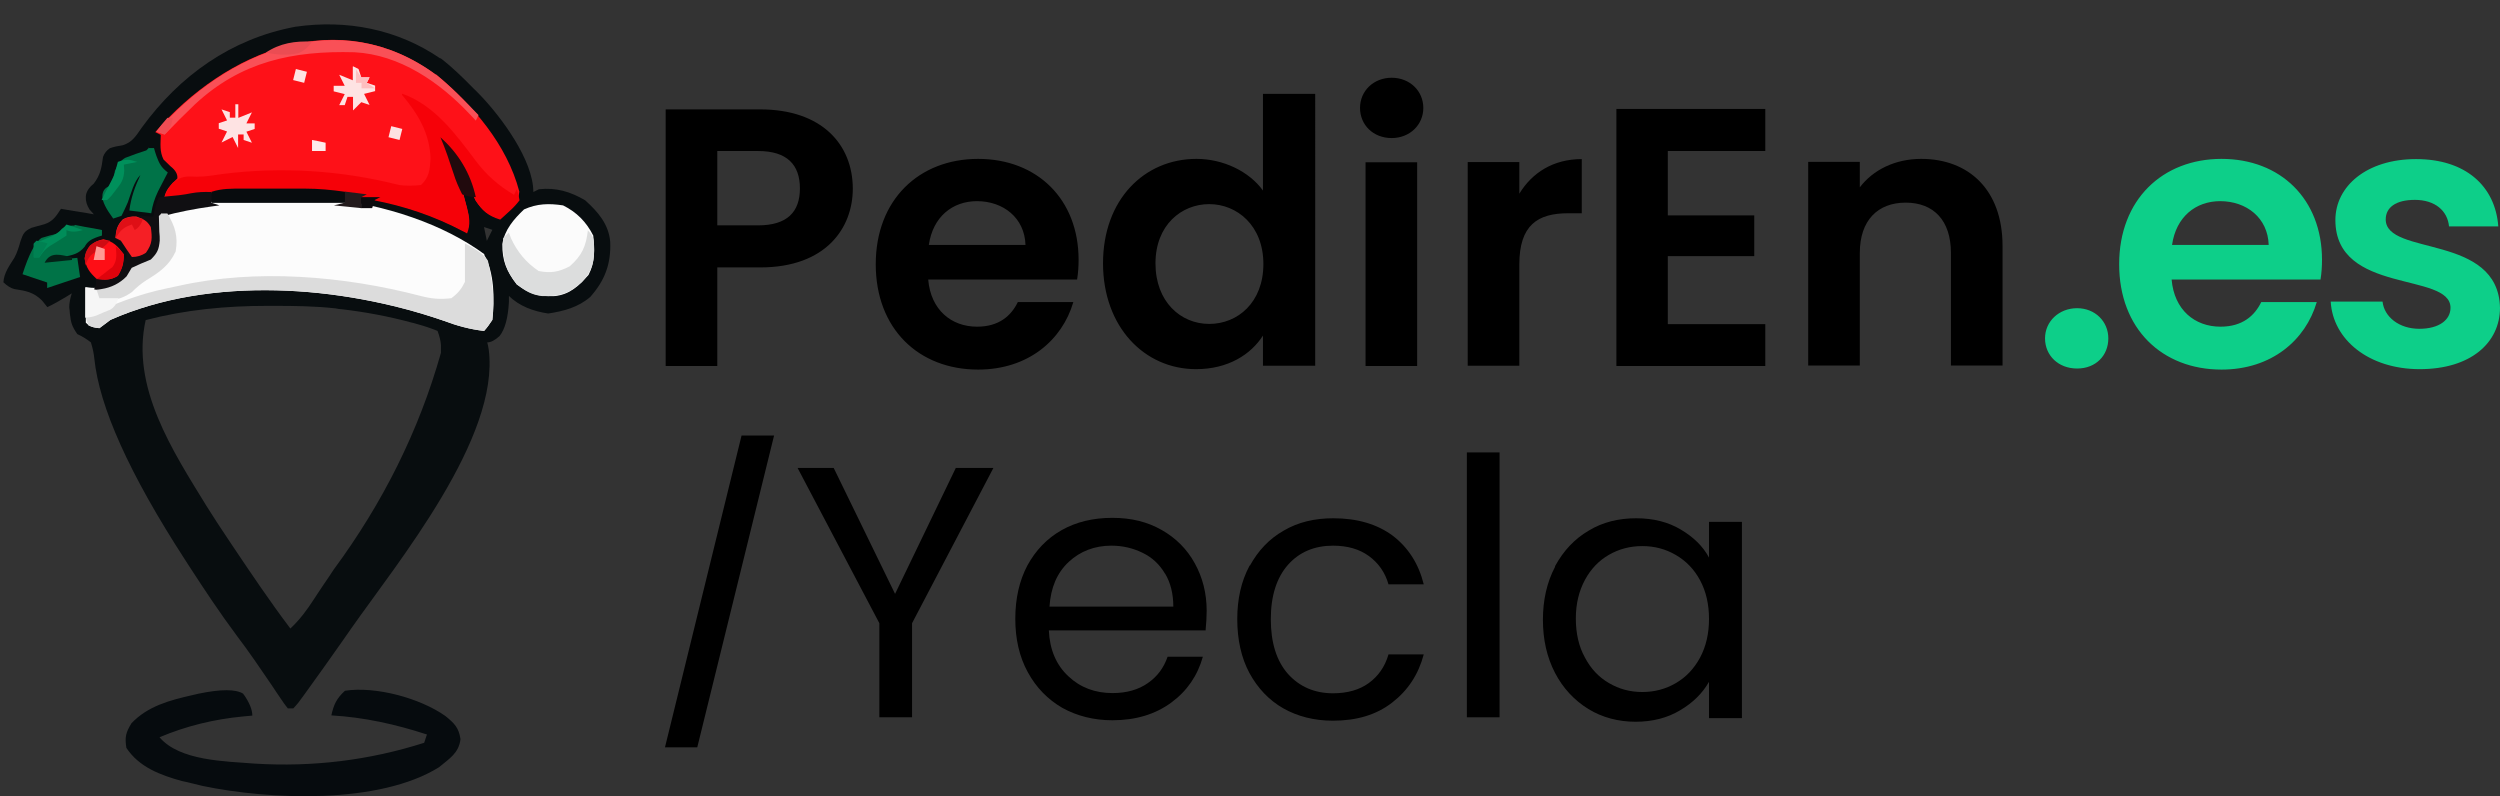 <?xml version="1.0" encoding="UTF-8"?> <svg xmlns="http://www.w3.org/2000/svg" id="Layer_1" data-name="Layer 1" viewBox="0 0 117.7 37.49"><rect x="0" y="0" width="117.7" height="37.49" fill="#333333" stroke="none"/><defs><style> .cls-1 { fill: #210a0d; } .cls-1, .cls-2, .cls-3, .cls-4, .cls-5, .cls-6, .cls-7, .cls-8, .cls-9, .cls-10, .cls-11, .cls-12, .cls-13, .cls-14, .cls-15, .cls-16, .cls-17, .cls-18, .cls-19, .cls-20, .cls-21, .cls-22, .cls-23, .cls-24, .cls-25, .cls-26, .cls-27, .cls-28, .cls-29, .cls-30, .cls-31, .cls-32, .cls-33, .cls-34, .cls-35, .cls-36, .cls-37 { stroke-width: 0px; } .cls-2 { fill: #007348; } .cls-3 { fill: #032217; } .cls-4 { fill: #eb4c53; } .cls-38 { stroke: #000; stroke-miterlimit: 10; stroke-width: .35px; } .cls-38, .cls-5, .cls-27 { fill: #000; } .cls-6 { fill: #fcfcfc; } .cls-7 { fill: #f60108; } .cls-8 { fill: #febebf; } .cls-9 { fill: #cf0c13; } .cls-10 { fill: #fe1118; } .cls-11 { fill: #007347; } .cls-12 { fill: #dcdcdc; } .cls-13 { fill: #df030c; } .cls-14 { fill: #f95057; } .cls-15 { fill: #0d0b0e; } .cls-16 { fill: #ff9894; } .cls-17 { fill: #feeaea; } .cls-18 { fill: #080c0e; } .cls-19 { fill: #008152; } .cls-20 { fill: #dbdbdb; } .cls-21 { fill: #fbfbfb; } .cls-22 { fill: #231b1d; } .cls-23 { fill: #00905b; } .cls-24 { fill: #fe0e16; } .cls-25 { fill: #ef4d54; } .cls-26 { fill: #fde2e2; } .cls-27, .cls-34 { fill-rule: evenodd; } .cls-28 { fill: #f6f6f6; } .cls-29 { fill: #008d59; } .cls-30 { fill: #fee3e3; } .cls-31 { fill: #f51f25; } .cls-32 { fill: #dcdddd; } .cls-33 { fill: #100f12; } .cls-34 { fill: #0dcf89; } .cls-35 { fill: #060b0e; } .cls-36 { fill: #080d0f; } .cls-37 { fill: #df0f16; } </style></defs><g><path class="cls-27" d="M33.77,10.63v-3.52h1.92c1.37,0,1.97.65,1.97,1.76s-.6,1.74-1.97,1.74h-1.92ZM40.15,8.89c0-2.09-1.46-3.74-4.36-3.74h-4.45v12.08h2.43v-4.64h2.02c3.11,0,4.36-1.87,4.36-3.71h0ZM45.99,9.47c1.25,0,2.25.79,2.29,2.06h-4.55c.19-1.32,1.11-2.06,2.27-2.06h0ZM50.54,14.22h-2.62c-.31.64-.88,1.16-1.92,1.16-1.21,0-2.18-.79-2.3-2.22h7.01c.05-.31.07-.62.07-.93,0-2.85-1.95-4.75-4.73-4.75s-4.82,1.92-4.82,4.96,2.02,4.96,4.82,4.96c2.37,0,3.96-1.4,4.48-3.17h0ZM51.93,12.39c0,2.99,1.94,4.99,4.38,4.99,1.51,0,2.58-.69,3.15-1.58v1.42h2.46V4.42h-2.46v4.55c-.65-.9-1.87-1.49-3.13-1.49-2.46,0-4.4,1.92-4.4,4.92h0ZM59.48,12.43c0,1.81-1.21,2.82-2.55,2.82s-2.53-1.04-2.53-2.85,1.23-2.79,2.53-2.79,2.55,1,2.55,2.82h0ZM64.29,17.23h2.43V7.64h-2.43v9.59h0ZM65.52,6.5c.85,0,1.49-.62,1.49-1.42s-.64-1.42-1.49-1.42-1.49.62-1.49,1.42.62,1.42,1.49,1.42h0ZM71.53,12.45c0-1.85.86-2.41,2.3-2.41h.64v-2.55c-1.34,0-2.34.64-2.94,1.63v-1.49h-2.43v9.59h2.43v-4.78h0ZM83.11,5.13h-7.01v12.1h7.01v-1.97h-4.59v-3.2h4.07v-1.92h-4.07v-3.03h4.59v-1.97Z"></path><path class="cls-34" d="M99.26,15.93c0-.79-.62-1.42-1.47-1.42s-1.51.62-1.51,1.42.62,1.42,1.51,1.42,1.47-.62,1.47-1.42h0ZM104.52,9.47c1.25,0,2.25.79,2.29,2.06h-4.55c.19-1.32,1.11-2.06,2.27-2.06h0ZM109.08,14.22h-2.62c-.31.64-.88,1.16-1.92,1.16-1.21,0-2.18-.79-2.3-2.22h7.01c.05-.31.07-.62.07-.93,0-2.85-1.95-4.75-4.73-4.75s-4.82,1.92-4.82,4.96,2.02,4.96,4.82,4.96c2.37,0,3.96-1.4,4.48-3.17h0ZM117.7,14.5c-.07-3.52-5.38-2.43-5.38-4.17,0-.56.47-.92,1.37-.92.95,0,1.54.51,1.61,1.25h2.32c-.14-1.9-1.54-3.17-3.87-3.17s-3.8,1.28-3.8,2.87c0,3.52,5.42,2.43,5.42,4.13,0,.56-.52.99-1.47.99s-1.65-.56-1.73-1.28h-2.44c.1,1.78,1.78,3.18,4.19,3.18s3.78-1.25,3.78-2.89h0Z"></path><path class="cls-27" d="M91.85,17.21h2.43v-5.63c0-2.65-1.6-4.1-3.83-4.1-1.23,0-2.27.52-2.89,1.34v-1.2h-2.43v9.59h2.43v-5.3c0-1.54.85-2.37,2.16-2.37s2.13.83,2.13,2.37v5.3Z"></path></g><path class="cls-38" d="M36.22,20.68l-3.53,14.33h-1.16l3.52-14.33s1.17,0,1.17,0Z"></path><g><path class="cls-5" d="M46.77,22.03l-3.83,7.31v4.43h-1.54v-4.43l-3.85-7.31h1.7l2.89,5.93,2.86-5.93h1.74Z"></path><path class="cls-5" d="M56.76,29.68h-7.38c.04.91.35,1.63.92,2.16.56.53,1.26.79,2.08.79.66,0,1.22-.16,1.66-.47.45-.31.75-.72.93-1.24h1.66c-.25.89-.74,1.61-1.49,2.16s-1.67.83-2.77.83c-.87,0-1.66-.2-2.35-.58-.69-.4-1.23-.95-1.63-1.68s-.59-1.57-.59-2.52.19-1.79.57-2.51c.39-.71.92-1.27,1.61-1.66.69-.39,1.49-.58,2.39-.58s1.65.19,2.32.57,1.19.9,1.56,1.57.56,1.41.56,2.24c0,.28-.02.58-.05.91h0ZM54.85,27.01c-.26-.44-.6-.76-1.05-.98s-.93-.34-1.48-.34c-.78,0-1.46.26-2,.76-.56.52-.85,1.22-.91,2.11h5.83c0-.6-.13-1.13-.39-1.56Z"></path><path class="cls-5" d="M58.84,26.64c.39-.71.91-1.27,1.6-1.66.68-.4,1.46-.58,2.33-.58,1.14,0,2.07.28,2.8.82.73.56,1.22,1.32,1.46,2.29h-1.66c-.16-.56-.47-1-.92-1.33s-1.02-.49-1.69-.49c-.87,0-1.59.3-2.12.9s-.81,1.45-.81,2.56.27,1.97.81,2.58c.54.6,1.25.91,2.12.91.67,0,1.24-.16,1.68-.48s.76-.76.93-1.35h1.66c-.25.94-.74,1.69-1.49,2.27s-1.67.85-2.79.85c-.87,0-1.66-.2-2.33-.58s-1.21-.95-1.6-1.67c-.38-.71-.57-1.57-.57-2.53s.19-1.78.57-2.5v-.03h0Z"></path><path class="cls-5" d="M70.6,21.3v12.47h-1.54v-12.47h1.54Z"></path><path class="cls-5" d="M73.22,26.64c.39-.71.91-1.27,1.58-1.66.66-.4,1.41-.58,2.23-.58s1.51.18,2.1.53c.59.35,1.04.78,1.33,1.32v-1.68h1.55v9.24h-1.55v-1.71c-.31.54-.75.98-1.36,1.34-.6.36-1.3.54-2.1.54s-1.57-.2-2.22-.6-1.19-.97-1.57-1.7c-.38-.73-.57-1.57-.57-2.5s.19-1.77.57-2.49v-.02h0ZM80.04,27.32c-.28-.52-.66-.91-1.14-1.19s-1-.42-1.58-.42-1.1.14-1.57.41-.85.66-1.13,1.18-.43,1.12-.43,1.82.14,1.32.43,1.84c.28.53.65.92,1.13,1.2s.99.42,1.57.42,1.1-.14,1.58-.42c.48-.28.85-.67,1.14-1.2.28-.53.42-1.13.42-1.82s-.14-1.3-.42-1.82Z"></path></g><path class="cls-36" d="M20.73,2.73c.56.43,1.05.91,1.55,1.42.11.1.21.21.32.32,1,1.04,2.51,3.07,2.51,4.57.09-.04.17-.09.26-.13.81-.09,1.48.11,2.18.52.61.55,1.11,1.13,1.18,1.96.04,1.03-.25,1.81-.94,2.59-.57.49-1.25.67-1.98.78-.68-.1-1.36-.34-1.85-.83v.28c-.04.76-.19,1.3-.44,1.61-.22.2-.41.3-.58.3.03.11.05.22.07.34.53,4.15-4.29,10.01-6.49,13.15-.13.19-.26.37-.39.56-.59.85-1.2,1.69-1.81,2.54-.09.13-.19.25-.28.38-.07.09-.15.17-.23.26h-.26c-.11-.13-.22-.29-.34-.47-.07-.1-.14-.2-.21-.31s-.15-.22-.22-.33c-.53-.78-1.06-1.56-1.63-2.31-.79-1.06-1.52-2.16-2.24-3.27-.07-.1-.13-.21-.2-.31-2.62-4.04-4.04-7.2-4.27-9.48-.02-.21-.07-.46-.16-.75-.2-.16-.42-.29-.64-.39-.26-.38-.3-.53-.35-.96,0-.1-.02-.2-.03-.3,0-.19.04-.41.12-.66-.09.06-.19.12-.29.18-.29.17-.56.33-.86.47-.08-.1-.16-.2-.25-.31-.39-.39-.76-.46-1.3-.54-.17-.04-.34-.15-.52-.32.03-.45.29-.79.52-1.16.14-.26.21-.51.29-.79.12-.34.17-.45.5-.61.21-.06.41-.12.61-.17.41-.13.57-.39.79-.73.41.07.8.14,1.21.2.11.02.22.04.34.06-.07-.07-.13-.14-.2-.22-.13-.2-.19-.4-.18-.61s.13-.42.37-.61c.32-.42.37-.74.44-1.26.06-.17.17-.31.32-.41.19-.07.39-.11.6-.14.47-.14.64-.46.91-.84,1.78-2.44,4.19-4.17,7.22-4.74,2.42-.35,4.82.11,6.84,1.5ZM22.79,10.7c.04.21.09.43.13.64l.26-.52c-.13-.04-.26-.09-.39-.13ZM6.86,15.06c-.71,3.16,1.27,6.17,2.88,8.79.32.51.64,1,.97,1.49.08.12.16.24.24.36.88,1.31,1.76,2.62,2.72,3.89.45-.42.78-.87,1.11-1.38.06-.09.11-.17.17-.26.19-.28.37-.56.56-.83.06-.1.13-.19.19-.29,2.34-3.17,4.03-6.57,5.06-10.22v-.35c-.01-.21-.07-.44-.16-.68-.32-.13-.62-.23-.95-.32-.1-.03-.2-.06-.3-.08-1.07-.29-2.15-.49-3.25-.62-.1,0-.19-.02-.29-.04-.98-.11-1.97-.12-2.95-.12h-.27c-1.95,0-3.85.18-5.73.67h0Z"></path><path class="cls-10" d="M20.53,3.51c1.72,1.42,3.34,3.29,3.92,5.51-.04.44-.21.63-.53.93-.07.07-.15.13-.22.2-.05.05-.11.1-.17.15-.57-.18-.83-.4-1.16-.9-.08-.2-.15-.39-.23-.58-.31-.83-.81-1.53-1.32-2.24.05.11.1.21.15.32.39.85.7,1.68.93,2.59.02.09.05.17.07.26.11.44.17.77,0,1.2-.07-.04-.14-.08-.21-.11-2.74-1.45-5.62-1.83-8.67-1.84h-.95c-1.24,0-2.4.1-3.62.35-.28.05-.56.08-.81.08.07-.5.3-.69.64-1.03.02-.2-.09-.39-.32-.57-.11-.11-.22-.21-.33-.32-.19-.38-.14-.73-.13-1.16-.09-.04-.17-.09-.26-.13C10.65,2.37,15.97.18,20.5,3.51h.03Z"></path><path class="cls-6" d="M22.79,11.98c.49.86.5,2.11.39,3.08-.13.2-.26.38-.39.52-.69-.08-1.29-.25-1.93-.49-4.79-1.65-10.92-2.13-15.66-.03-.17.13-.35.26-.52.39-.28-.03-.45-.06-.64-.26,0-.28,0-.56,0-.84v-.82c.09,0,.19.01.29.02.55.03,1.06-.08,1.53-.33.16-.21.28-.41.37-.59.14-.06.29-.12.44-.18.48-.21.6-.29.85-.72.03-.26.04-.53.02-.8,0-.14,0-.28,0-.42,0-.11,0-.21,0-.32,4.44-1.79,11.37-1.09,15.28,1.79Z"></path><path class="cls-35" d="M11.47,32.69c.27.38.41.72.41,1-.14.01-.28.03-.43.04-1.37.13-2.69.45-3.94.98.95,1.12,3.12,1.13,4.48,1.24,2.75.17,5.41-.16,7.98-.98.04-.13.08-.25.13-.39-1.47-.48-2.95-.81-4.5-.9.11-.51.25-.8.64-1.16,1.46-.22,3.54.35,4.73,1.19.43.35.63.55.71,1.09-.08.66-.52.91-1.01,1.32-2.82,1.76-7.98,1.54-11.14.88-.16-.04-.32-.08-.49-.12-.16-.04-.32-.08-.48-.11-1.01-.28-2.01-.65-2.61-1.56-.08-.51-.03-.72.24-1.16.77-.81,1.8-1.08,2.85-1.32.1-.02.19-.04.3-.07,1.06-.22,1.76-.22,2.11,0v.02Z"></path><path class="cls-7" d="M18.93,4.41c1.52.53,2.53,1.91,3.46,3.15.5.67,1.1,1.2,1.81,1.61.04-.09.09-.17.13-.26.06.15.1.32.13.52-.13.17-.27.33-.45.49-.09.08-.17.16-.26.24-.07.06-.13.12-.2.18-.57-.18-.83-.4-1.16-.9-.08-.2-.15-.39-.23-.58-.31-.83-.81-1.53-1.32-2.24.05.11.1.21.15.32.39.85.7,1.68.93,2.59.02.09.05.17.07.26.11.44.17.77,0,1.2-.07-.04-.14-.08-.21-.11-2.74-1.45-5.62-1.83-8.67-1.84h-.95c-1.24,0-2.4.1-3.62.35-.28.05-.56.08-.81.08.04-.38.16-.56.4-.86.43-.33.61-.31,1.13-.29.42,0,.82-.07,1.23-.13,2.77-.35,5.59-.17,8.3.52.37.05.64.04,1.03,0,.39-.36.42-.73.45-1.25-.04-1.19-.59-2.1-1.34-2.99v-.02Z"></path><path class="cls-12" d="M21.89,11.46c.56.28.92.56,1.08.81.21.9.32,1.86.21,2.79-.13.2-.26.38-.39.52-.69-.08-1.29-.25-1.93-.49-4.79-1.65-10.92-2.13-15.66-.03-.17.13-.35.26-.52.39-.19-.01-.36-.06-.52-.13-.04-.13-.09-.26-.13-.39,1.26-.59,2.48-1.08,3.85-1.36.18-.04.35-.07.52-.11,3.65-.82,7.79-.47,11.39.47.54.14.91.17,1.46.11.32-.24.47-.43.64-.77,0-.31,0-.61,0-.91v-.88h0Z"></path><path class="cls-21" d="M26.51,9.67c.64.32,1.09.77,1.42,1.42.07.67.09,1.24-.22,1.85-.47.52-.87.92-1.59,1-.76.03-1.18-.09-1.79-.55-.48-.61-.69-1.12-.68-1.9.11-.68.54-1.17,1.02-1.63.62-.28,1.18-.29,1.84-.19h0Z"></path><path class="cls-33" d="M9.94,9.02l.13.26c-.04.09-.09.17-.13.26.13.04.26.09.39.13-.12.02-.24.03-.37.05-.79.11-1.57.26-2.34.47,0,.1.02.21.02.31.03.83-.07,1.4-.3,1.7-.41.33-.63.35-1.14.43-.1.2-.19.42-.26.64-.25.28-.41.38-.77.41-.26,0-.52,0-.76-.02.03-.07.06-.14.1-.22.05-.22-.03-.42-.22-.61-.09-.11-.18-.22-.27-.33-.04-.22-.04-.43,0-.64.25-.35.41-.49.82-.58.47.1.66.36.97.71l.13.26c.03-.2.03-.42,0-.64-.17-.16-.34-.29-.52-.39.04-.37.08-.58.32-.87.49-.23.95-.18,1.48-.15.02-.1.04-.2.06-.31.05-.22.11-.42.2-.59.17-.03.35-.06.55-.07.33-.03.63-.06.96-.13.32-.06.61-.07.93-.06h.02Z"></path><path class="cls-14" d="M20.53,3.51c.72.58,1.36,1.25,2,1.91l-.13.26c-.09-.1-.18-.2-.28-.3-1.42-1.51-3.3-2.81-5.43-2.92-2.9-.08-5.34.43-7.52,2.46-.49.47-.95.93-1.42,1.42-.13-.04-.26-.09-.39-.13C10.68,2.38,16,.19,20.53,3.52h0Z"></path><path class="cls-2" d="M6.99,6.97h.26c.03.12.07.24.11.36.14.38.23.55.54.79-.15.3-.3.59-.46.89-.17.36-.26.65-.32,1.03-.34-.04-.67-.09-1.03-.13.08-.62.26-1.11.52-1.67-.31.31-.44.87-.59,1.28-.09.22-.2.44-.3.64l-.39.13c-.34-.46-.51-.8-.51-1.04s.11-.4.31-.48c.16-.19.25-.44.28-.73.13-.3.29-.5.49-.61.33-.13.65-.24.99-.35l.13-.13h-.02Z"></path><path class="cls-32" d="M27.66,10.83c.33.33.3.48.31.93,0,.65-.12,1.01-.56,1.51-.6.55-1.08.69-1.88.67-.52-.06-.78-.24-1.2-.55-.57-.74-.68-1.27-.64-2.18.09-.09.17-.17.26-.26.04.09.08.18.11.27.29.64.72,1.15,1.3,1.54.57.11.93.05,1.46-.22.58-.51.77-.94.86-1.71Z"></path><path class="cls-11" d="M3.53,10.59c.15.03.3.06.46.09.15.03.3.05.46.08.15.03.27.05.35.07v.26c-.1.03-.2.06-.3.1-.24.09-.41.22-.51.42-.3.36-.56.39-1.01.49-.14.03-.28.07-.43.1-.11.02-.22.04-.33.07.47-.04.94-.08,1.42-.13.04.3.09.59.13.9-.52.17-1.03.35-1.55.52v-.26c-.38-.13-.76-.26-1.16-.39.3-.94.6-1.52.9-1.71.25-.08.52-.15.77-.21.06-.07.11-.14.17-.21.15-.12.35-.17.61-.16v-.02Z"></path><path class="cls-18" d="M11.4,8.88h2.97c.63,0,1.25.06,1.88.15v.52h-6.29v-.52c.49-.16.94-.15,1.46-.15h-.02Z"></path><path class="cls-20" d="M7.62,10.05h.26c.37.61.51,1.1.39,1.79-.31.67-.77.98-1.39,1.36-.26.17-.46.34-.67.55-.51.37-.93.4-1.55.41l-.13-.52c.08,0,.16-.02.24-.03.47-.07.87-.27,1.19-.6.08-.13.16-.26.24-.4.3-.14.59-.27.9-.39.31-.31.38-.47.42-.89,0-.14,0-.27-.02-.42,0-.25-.02-.5-.02-.74l.13-.13h.02Z"></path><path class="cls-24" d="M4.86,11.26c.49.11.67.32.97.71,0,.42-.06.65-.28,1.01-.36.22-.59.21-1,.15-.34-.31-.49-.52-.57-.97.11-.53.37-.78.89-.9h0Z"></path><path class="cls-31" d="M6.41,10.19c.35.13.5.18.69.5.07.52.08.78-.23,1.21-.19.13-.41.2-.66.2-.18-.25-.35-.51-.52-.77-.09-.04-.17-.09-.26-.13.04-.39.08-.59.36-.88.19-.1.4-.14.61-.13h0Z"></path><path class="cls-30" d="M16.62,3.12l.26.13c.04.13.09.26.13.39h.39c-.04.09-.09.17-.13.26.13.04.26.09.39.13v.26c-.17.04-.34.09-.52.13l.26.52c-.13-.04-.26-.09-.39-.13-.13.13-.26.26-.39.39v-.64h-.26c-.04.13-.09.26-.13.39h-.26c.09-.17.17-.34.26-.52-.17-.04-.34-.09-.52-.13v-.26h.52c-.09-.17-.17-.34-.26-.52.21.09.43.17.64.26v-.64Z"></path><path class="cls-30" d="M11.09,4.91h.13v.64c.21-.09.43-.17.64-.26-.09.17-.17.34-.26.52h.39v.26c-.13.04-.26.09-.39.13l.26.52c-.13-.04-.26-.09-.39-.13v-.26h-.26v.64c-.09-.17-.17-.34-.26-.52-.17.09-.34.17-.52.26.09-.17.17-.34.26-.52-.13-.04-.26-.09-.39-.13v-.26c.13-.04.26-.09.39-.13-.09-.17-.17-.34-.26-.52.13.04.26.09.39.13v.26h.26s0-.64,0-.64Z"></path><path class="cls-28" d="M4.03,13.52l.52.13c.04.13.09.26.13.39h.9c-.09.26-.21.44-.39.54-.1.04-.21.09-.32.13-.1.04-.21.09-.32.14-.19.07-.36.1-.54.1v-1.42h0Z"></path><path class="cls-1" d="M20.73,6.46c.85.75,1.43,1.71,1.67,2.82-.2,0-.41-.04-.64-.13-.17-.34-.3-.63-.41-.99-.06-.19-.13-.37-.19-.56-.03-.09-.06-.18-.09-.27-.1-.3-.22-.59-.34-.88Z"></path><path class="cls-29" d="M3.13,10.57c.26.09.51.17.77.26-.32.1-.58.1-.77,0v.26c-.15.1-.31.2-.5.32-.39.22-.53.33-.78.71h-.26v-.64c.08-.03.16-.07.24-.1.1-.04.21-.09.32-.14.1-.04.21-.09.31-.13.29-.15.47-.3.67-.54Z"></path><path class="cls-4" d="M14.69,1.96c-.17.26-.39.44-.65.55-.57.11-.96.07-1.53-.03.67-.45,1.39-.56,2.18-.52Z"></path><path class="cls-23" d="M6.47,7.62c-.21.04-.43.09-.64.13,0,.1.02.19.02.29-.03.43-.14.58-.4.91l-.21.27c-.06.07-.13.13-.2.2h-.26c.15-.3.3-.6.46-.9.13-.24.21-.47.25-.68.02-.07.04-.14.06-.22.41-.14.52-.12.9,0h.02Z"></path><path class="cls-22" d="M16.24,9.02l1.03.13c-.09.04-.17.08-.26.13v.52c-.43-.04-.85-.09-1.29-.13.17-.04.34-.09.52-.13,0,0,0-.52,0-.52Z"></path><path class="cls-13" d="M5.44,11.59c.13.1.26.23.39.39-.02.4-.07.67-.28,1.01-.34.21-.61.17-1,.15.08-.06.16-.11.23-.17.09-.07.19-.14.28-.22.07-.06.15-.11.23-.17.24-.32.19-.6.16-.99Z"></path><path class="cls-37" d="M6.73,10.31c-.09.26-.21.43-.39.52-.04-.09-.09-.17-.13-.26-.44.15-.53.28-.77.64.04-.39.08-.59.36-.88.37-.18.55-.13.93-.02Z"></path><path class="cls-9" d="M5.18,11.33c-.21.23-.37.38-.65.51-.31.17-.38.33-.51.65-.05-.42-.04-.59.22-.94.35-.26.52-.27.94-.22Z"></path><path class="cls-15" d="M17.01,9.28h.9c-.09.04-.17.08-.26.13-.04.13-.09.26-.13.39h-.52s0-.52,0-.52Z"></path><path class="cls-26" d="M18.42,5.94l.52.13c-.04.17-.09.34-.13.52-.17-.04-.34-.09-.52-.13,0,0,.13-.52.13-.52Z"></path><path class="cls-30" d="M13.93,3.25l.52.13c-.04.17-.09.34-.13.52-.17-.04-.34-.09-.52-.13l.13-.52Z"></path><path class="cls-19" d="M1.72,11.33c.18.04.35.08.52.13-.12.21-.25.43-.39.64h-.26v-.64s.13-.13.13-.13Z"></path><path class="cls-17" d="M14.69,6.59c.21.04.43.08.64.13v.39h-.64v-.52Z"></path><path class="cls-16" d="M4.54,11.59c.13.04.26.09.39.13v.52h-.52c.04-.21.09-.43.13-.64Z"></path><path class="cls-25" d="M7.88,5.55h.26c-.07.37-.11.5-.39.77-.13-.04-.26-.09-.39-.13.17-.22.34-.44.52-.64Z"></path><path class="cls-8" d="M16.75,3.25l.26.39h.39c-.04.09-.09.17-.13.26.13.09.26.17.39.26h-.64v-.26h-.26s0-.64,0-.64Z"></path><path class="cls-3" d="M3.39,12.11v.13c-.43.04-.85.09-1.29.13.28-.56.77-.36,1.29-.26Z"></path></svg> 
